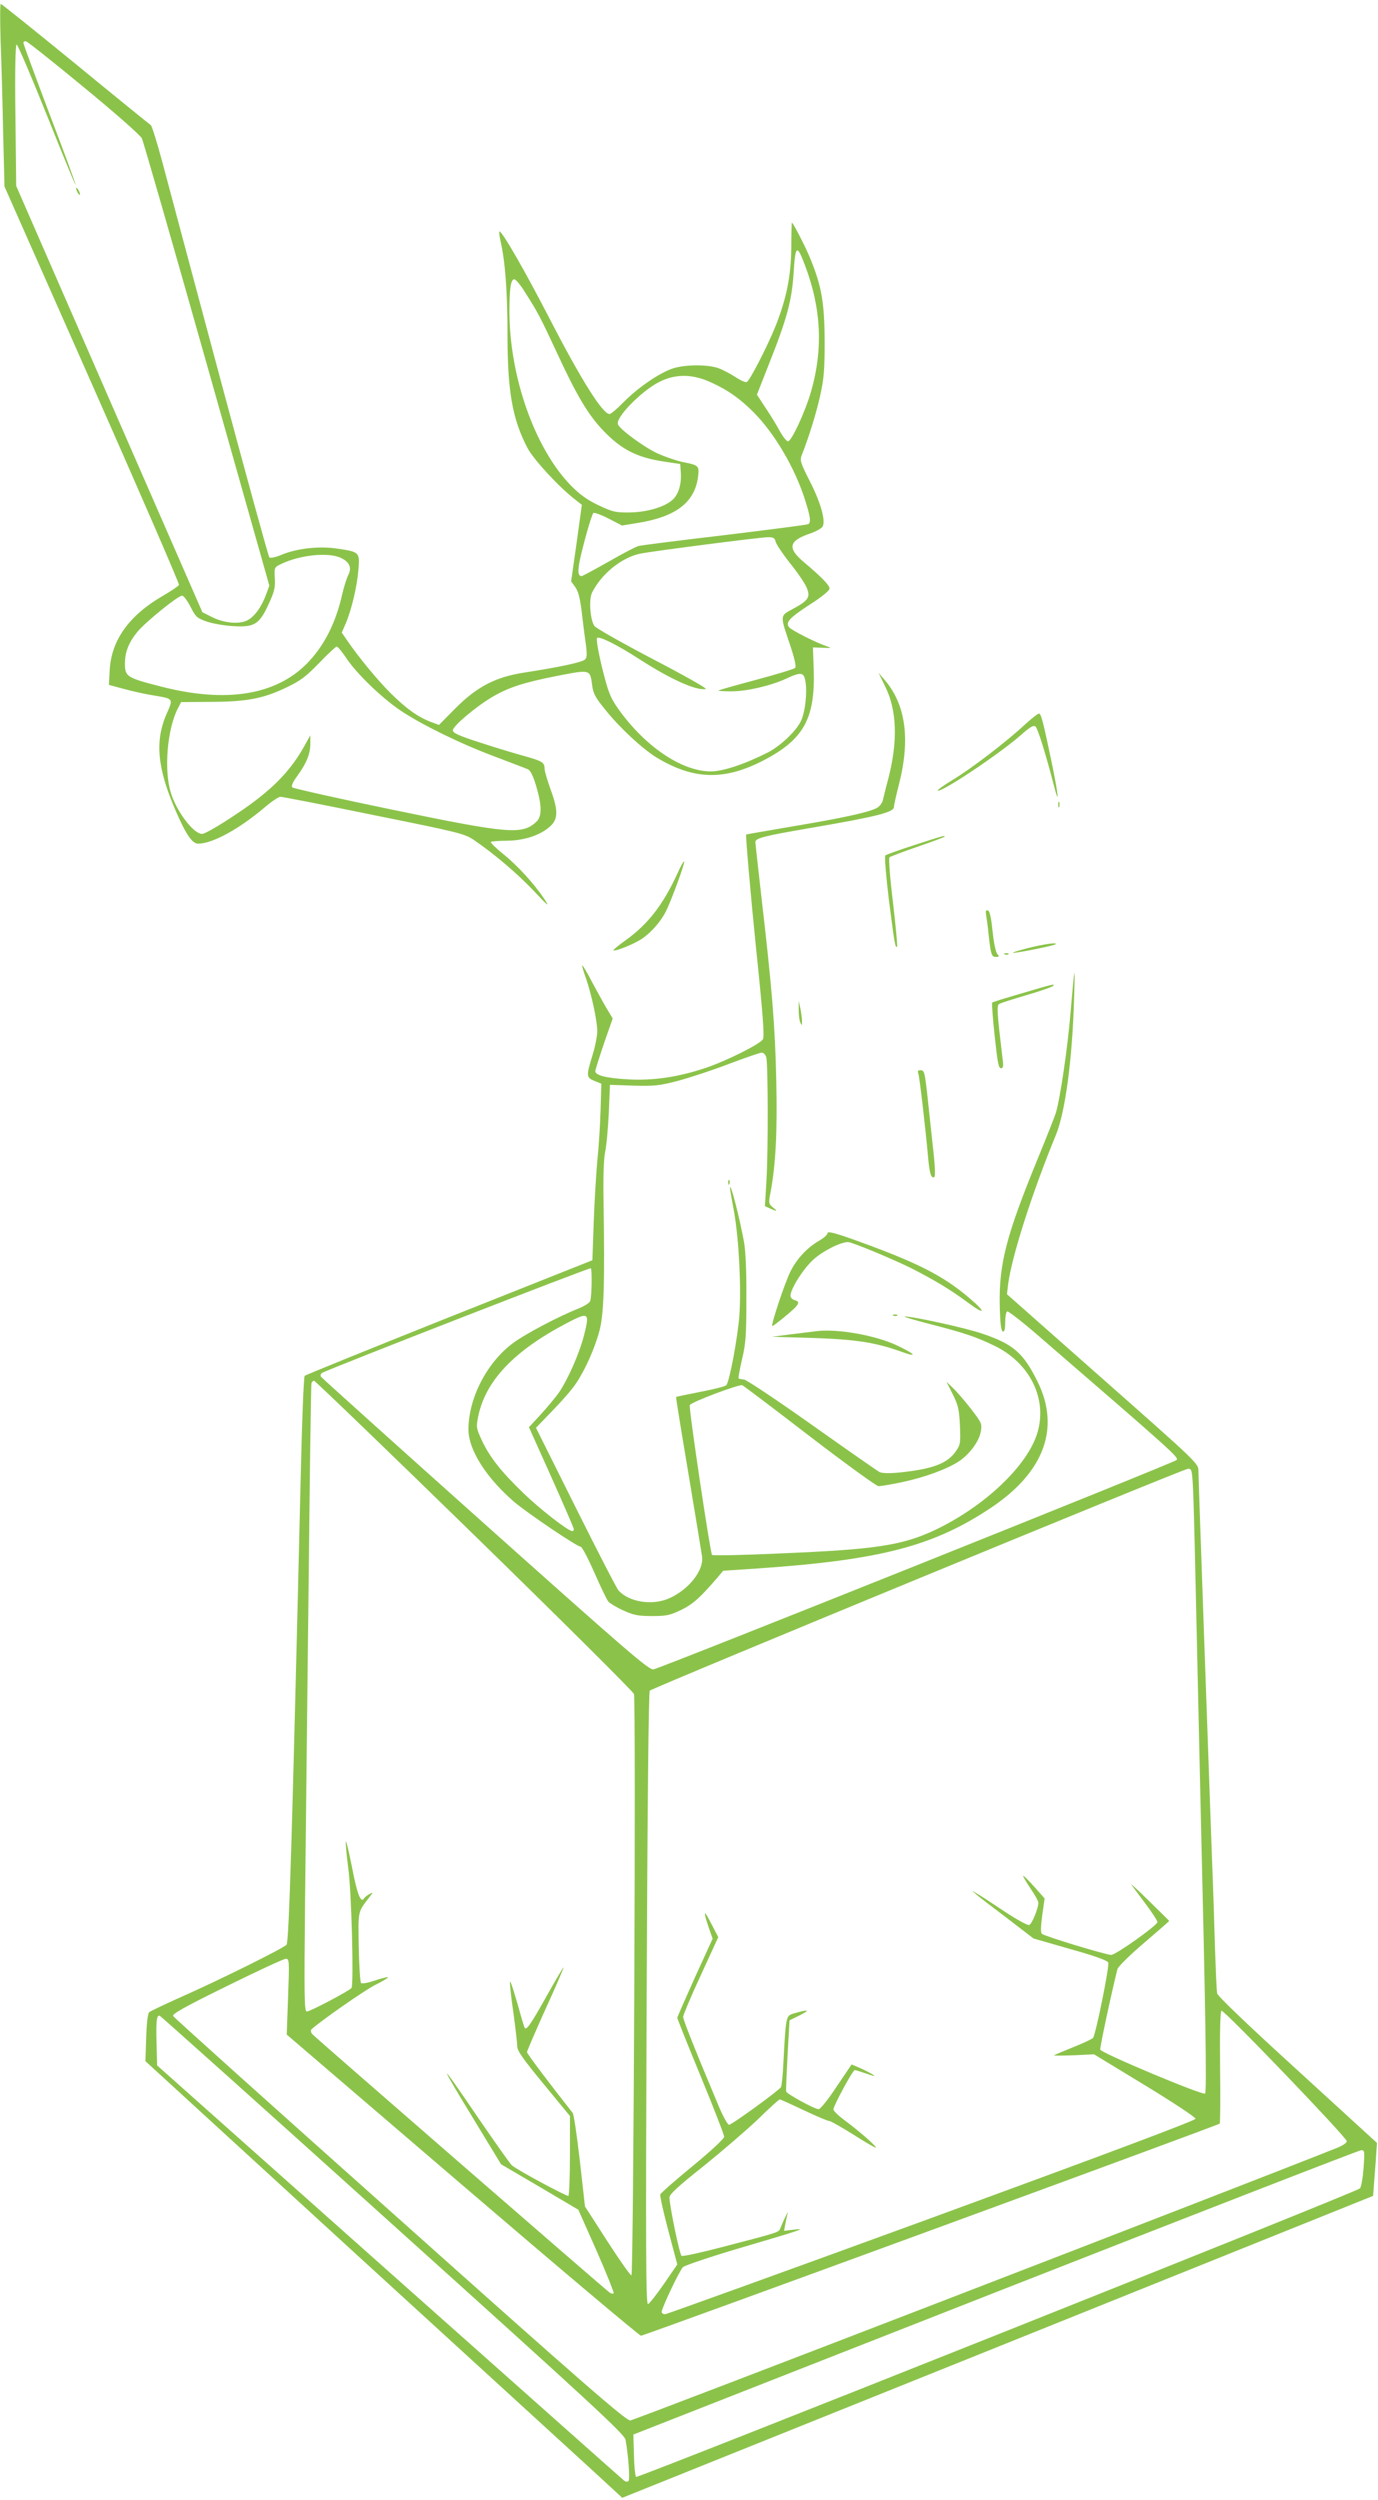 <?xml version="1.0" standalone="no"?>
<!DOCTYPE svg PUBLIC "-//W3C//DTD SVG 20010904//EN"
 "http://www.w3.org/TR/2001/REC-SVG-20010904/DTD/svg10.dtd">
<svg version="1.0" xmlns="http://www.w3.org/2000/svg"
 width="706pt" height="1280pt" viewBox="0 0 706 1280"
 preserveAspectRatio="xMidYMid meet">
<g transform="translate(0,1280) scale(0.1,-0.1)"
fill="#8bc34a" stroke="none">
<path d="M3 12593 c4 -104 10 -314 13 -468 l7 -280 449 -1014 c247 -558 447
-1019 445 -1026 -3 -6 -41 -32 -86 -58 -170 -99 -260 -225 -269 -377 l-4 -77
78 -21 c44 -12 111 -27 151 -33 102 -17 101 -16 69 -89 -64 -141 -51 -282 43
-499 54 -125 86 -171 116 -171 73 0 209 74 340 185 35 30 72 55 82 55 10 0
226 -42 479 -94 432 -87 464 -95 510 -126 104 -70 228 -176 310 -263 73 -78
81 -84 54 -42 -52 78 -137 172 -212 232 -38 31 -66 58 -63 62 4 3 41 6 83 6
89 1 173 29 222 75 40 37 40 82 0 190 -16 45 -30 92 -30 104 0 32 -12 39 -105
65 -44 12 -144 42 -223 68 -110 35 -142 50 -142 63 0 22 115 119 200 170 85
50 161 75 339 110 167 32 164 33 175 -50 5 -41 17 -63 67 -124 75 -94 190
-200 263 -245 189 -114 346 -119 547 -15 206 107 266 213 258 464 l-4 115 50
-2 c46 -2 47 -1 20 8 -56 19 -180 82 -192 97 -20 25 1 48 107 117 60 38 100
71 100 81 0 17 -38 57 -133 137 -84 71 -76 108 33 145 30 10 58 26 64 35 18
28 -9 124 -66 235 -49 97 -51 105 -39 135 35 89 73 210 93 301 19 85 23 129
23 281 -1 198 -16 282 -76 427 -24 58 -86 178 -92 178 -1 0 -3 -60 -3 -133 -2
-143 -24 -252 -79 -393 -42 -105 -134 -284 -149 -290 -7 -3 -34 9 -59 26 -25
16 -64 37 -87 45 -55 19 -162 19 -228 0 -67 -20 -182 -98 -257 -174 -33 -34
-65 -61 -72 -61 -35 0 -144 172 -308 490 -123 238 -234 432 -255 445 -4 3 -2
-21 5 -53 23 -99 35 -256 35 -471 0 -296 25 -437 103 -586 31 -58 158 -196
240 -260 l38 -30 -27 -196 -28 -196 22 -30 c15 -22 24 -57 32 -124 6 -51 15
-125 21 -163 7 -56 7 -73 -4 -83 -14 -14 -130 -39 -312 -67 -148 -23 -242 -73
-352 -183 l-84 -85 -43 16 c-65 25 -124 67 -203 145 -68 67 -169 190 -226 274
l-26 38 20 46 c30 70 58 188 65 273 8 93 7 94 -109 111 -91 14 -207 1 -285
-32 -32 -13 -57 -18 -62 -13 -5 5 -119 421 -254 924 -135 503 -267 998 -294
1099 -27 101 -54 186 -59 190 -5 3 -179 144 -386 314 -207 169 -379 307 -383
307 -4 0 -4 -84 -1 -187z m429 -242 c156 -128 289 -245 295 -260 7 -14 157
-535 333 -1158 l320 -1132 -16 -43 c-22 -62 -59 -115 -96 -134 -42 -22 -121
-15 -183 17 l-48 24 -477 1091 -477 1092 -4 361 c-3 223 0 362 6 363 5 2 74
-160 154 -359 80 -200 146 -361 148 -359 2 2 -57 163 -132 359 -74 196 -135
361 -135 367 0 7 6 10 14 8 8 -2 142 -108 298 -237z m3692 -909 c84 -221 94
-430 31 -648 -31 -106 -100 -254 -118 -254 -7 0 -26 24 -42 53 -15 28 -48 82
-73 119 l-44 67 61 155 c94 237 118 327 127 470 9 142 17 147 58 38z m-1437
-134 c69 -108 80 -129 168 -318 99 -214 158 -313 233 -392 95 -100 175 -141
317 -162 l80 -12 3 -44 c4 -58 -11 -110 -41 -138 -40 -38 -133 -65 -222 -66
-72 -1 -87 3 -159 37 -57 27 -96 55 -141 101 -184 188 -315 557 -315 892 0
117 7 164 25 164 7 0 31 -28 52 -62z m960 -468 c85 -39 145 -82 216 -153 108
-110 210 -285 261 -445 28 -88 32 -117 17 -126 -5 -3 -197 -28 -428 -56 -230
-27 -429 -52 -442 -56 -13 -3 -82 -39 -153 -80 -71 -40 -134 -74 -138 -74 -18
0 -21 22 -10 78 16 77 60 235 70 245 4 4 38 -8 77 -28 l70 -36 73 12 c200 31
298 104 316 235 7 60 7 61 -82 79 -35 8 -92 28 -127 44 -70 33 -192 123 -201
148 -14 34 119 170 211 217 85 43 172 42 270 -4z m327 -814 c3 -13 36 -62 72
-108 37 -45 75 -101 85 -123 23 -51 13 -69 -67 -112 -69 -37 -69 -30 -16 -186
24 -72 32 -111 26 -117 -6 -6 -96 -33 -200 -61 -104 -28 -191 -52 -193 -55 -2
-2 27 -4 66 -4 79 0 200 28 281 65 75 35 90 33 98 -11 11 -58 -1 -165 -24
-209 -26 -52 -106 -126 -168 -158 -121 -61 -231 -97 -292 -97 -149 0 -338 128
-475 321 -41 59 -50 82 -82 209 -21 87 -31 148 -26 153 11 11 100 -33 218
-109 158 -102 291 -162 339 -152 9 2 -113 71 -271 153 -158 83 -293 159 -300
170 -22 34 -29 138 -11 172 49 96 151 178 246 198 49 11 607 83 651 84 31 1
38 -3 43 -23z m-2225 -84 c43 -21 54 -50 35 -87 -8 -16 -22 -60 -31 -99 -33
-148 -95 -268 -183 -356 -161 -161 -415 -200 -743 -116 -176 45 -187 51 -187
117 0 60 19 109 65 165 42 50 207 184 228 184 8 0 27 -26 43 -57 27 -53 33
-58 84 -76 30 -10 91 -21 135 -23 108 -7 134 9 181 112 29 63 35 84 32 132 -3
56 -3 57 32 74 97 47 247 62 309 30z m26 -513 c52 -78 180 -202 278 -268 108
-72 305 -169 482 -235 83 -32 159 -60 169 -65 13 -5 27 -32 43 -86 30 -102 30
-155 1 -183 -73 -67 -139 -62 -738 62 -276 57 -507 109 -512 114 -7 7 1 26 26
60 47 65 66 112 66 164 l0 43 -29 -52 c-67 -122 -155 -215 -301 -318 -103 -72
-207 -135 -225 -135 -44 0 -133 118 -161 215 -34 116 -17 320 36 425 l18 35
154 1 c184 1 268 17 388 75 71 34 98 55 165 124 44 46 85 84 90 84 6 0 28 -27
50 -60z"/>
<path d="M390 11835 c0 -5 5 -17 10 -25 5 -8 10 -10 10 -5 0 6 -5 17 -10 25
-5 8 -10 11 -10 5z"/>
<path d="M4535 9285 c61 -122 66 -285 14 -480 -12 -44 -23 -90 -26 -103 -3
-13 -15 -29 -27 -37 -35 -22 -169 -52 -427 -95 -134 -23 -244 -42 -246 -43 -4
-4 24 -320 48 -557 38 -365 46 -475 38 -491 -12 -24 -188 -112 -296 -148 -138
-46 -266 -65 -393 -58 -110 6 -170 20 -170 42 0 6 20 70 44 141 l45 129 -30
50 c-16 27 -50 89 -76 137 -25 49 -48 86 -50 85 -2 -2 6 -30 18 -63 29 -83 59
-221 59 -274 0 -25 -11 -81 -25 -125 -32 -105 -32 -112 11 -130 l35 -14 -4
-133 c-2 -73 -9 -187 -16 -253 -6 -66 -15 -209 -19 -319 l-7 -199 -732 -291
c-403 -161 -737 -296 -742 -301 -5 -6 -14 -233 -20 -505 -44 -1839 -60 -2392
-73 -2408 -16 -18 -346 -182 -548 -271 -80 -36 -150 -69 -156 -75 -7 -7 -13
-58 -15 -131 l-4 -119 1080 -989 c594 -543 1144 -1046 1222 -1117 l141 -130
1924 773 1923 773 7 95 c4 51 9 113 10 135 l3 41 -407 372 c-247 225 -410 380
-412 394 -3 12 -7 114 -11 227 -3 113 -10 327 -16 475 -20 557 -69 1938 -69
1974 0 37 -6 43 -491 471 l-490 433 6 51 c19 145 125 474 245 765 48 118 84
385 93 701 6 187 3 174 -18 -73 -15 -183 -54 -446 -76 -517 -6 -19 -46 -120
-89 -225 -164 -399 -202 -545 -198 -757 2 -94 7 -133 16 -136 8 -2 12 11 12
47 0 27 4 52 10 56 5 3 76 -52 157 -122 696 -601 724 -626 711 -639 -15 -15
-2641 -1065 -2680 -1072 -23 -4 -124 83 -862 742 -459 410 -838 751 -842 757
-3 6 -1 15 6 19 31 19 1372 541 1377 536 7 -7 5 -143 -3 -167 -2 -10 -30 -27
-62 -40 -97 -38 -270 -129 -332 -175 -135 -99 -230 -283 -230 -444 0 -104 92
-248 235 -371 70 -59 322 -229 340 -229 7 0 38 -60 70 -132 32 -73 64 -140 72
-149 8 -9 42 -30 76 -45 53 -24 75 -29 147 -29 76 0 92 4 151 32 61 30 98 64
189 170 l25 30 180 12 c626 43 898 114 1193 311 272 182 355 408 238 645 -73
148 -124 192 -283 246 -84 29 -357 89 -398 88 -11 0 48 -18 130 -39 175 -45
235 -65 330 -111 180 -87 271 -269 221 -442 -49 -170 -270 -380 -527 -502
-167 -78 -302 -99 -786 -119 -191 -9 -351 -12 -355 -8 -9 9 -120 752 -114 767
5 15 253 108 269 102 7 -3 162 -120 345 -261 184 -141 343 -256 353 -256 11 0
66 9 122 21 114 24 231 67 291 107 55 37 103 103 111 152 7 39 4 45 -48 113
-31 40 -72 88 -92 107 l-36 35 32 -64 c28 -56 33 -77 37 -160 4 -89 2 -99 -20
-131 -44 -64 -118 -92 -290 -110 -55 -5 -90 -4 -103 3 -11 6 -166 114 -344
240 -179 127 -335 231 -349 233 -13 1 -26 4 -28 6 -2 3 6 47 18 99 19 80 22
125 22 309 1 139 -4 242 -12 290 -24 130 -72 316 -72 276 0 -4 9 -59 21 -122
25 -142 37 -386 27 -531 -9 -115 -51 -340 -67 -356 -6 -6 -65 -21 -133 -34
-67 -13 -123 -25 -124 -26 -2 -1 27 -178 63 -392 36 -215 67 -406 70 -426 9
-70 -67 -167 -166 -212 -87 -40 -208 -21 -262 39 -10 11 -108 202 -220 426
l-203 407 85 88 c47 48 100 109 118 136 48 70 98 182 122 272 23 86 28 237 21
670 -2 118 1 211 8 245 7 30 15 120 19 200 l6 145 121 -4 c106 -3 133 0 225
24 57 15 174 53 260 86 85 32 163 59 172 59 9 0 19 -11 23 -24 9 -37 10 -477
1 -627 l-8 -135 26 -12 c37 -17 41 -15 14 6 -21 18 -22 22 -11 78 26 141 35
303 29 574 -6 279 -22 473 -77 945 -16 143 -30 266 -30 273 0 20 41 31 280 72
344 59 430 81 430 108 0 10 12 62 26 117 59 231 34 410 -75 535 l-30 35 34
-70z m-1543 -3323 c-24 -93 -82 -225 -130 -295 -17 -23 -57 -72 -91 -109 l-61
-66 115 -256 c63 -141 115 -261 115 -266 0 -6 -4 -10 -8 -10 -21 0 -165 112
-251 195 -114 110 -172 184 -212 269 -29 63 -30 68 -19 123 37 182 183 336
454 478 113 59 118 55 88 -63z m-562 -1023 c446 -435 814 -801 818 -813 11
-35 -2 -2976 -13 -2977 -5 -1 -61 78 -124 176 l-114 177 -26 232 c-15 129 -31
240 -37 247 -117 148 -234 303 -234 311 0 6 43 105 95 221 53 115 94 211 92
213 -1 2 -40 -64 -86 -146 -81 -145 -105 -179 -113 -163 -3 4 -20 62 -38 127
-19 66 -35 115 -37 109 -2 -6 5 -77 17 -157 11 -80 20 -159 20 -175 0 -22 31
-66 135 -192 l135 -164 0 -202 c0 -111 -4 -204 -8 -207 -7 -4 -260 131 -289
156 -8 6 -84 114 -170 239 -214 315 -216 309 -10 -29 l124 -204 198 -116 198
-117 93 -209 c51 -116 90 -214 88 -218 -3 -5 -13 -3 -22 4 -46 36 -1510 1308
-1522 1322 -8 10 -9 20 -4 25 47 43 272 200 326 227 39 19 68 37 66 40 -3 2
-33 -6 -67 -17 -35 -12 -66 -18 -71 -13 -5 5 -10 88 -12 185 -3 189 -5 176 53
253 22 28 22 29 1 17 -11 -6 -24 -16 -27 -22 -16 -26 -35 21 -61 157 -16 80
-30 141 -32 134 -2 -6 3 -66 12 -133 17 -121 29 -596 17 -616 -9 -14 -212
-121 -229 -121 -13 0 -14 69 -9 568 4 312 11 1033 18 1602 6 569 12 1041 15
1048 2 6 8 12 13 12 5 0 375 -356 821 -791z m3684 199 c3 -79 10 -370 16 -648
6 -278 15 -678 20 -890 27 -1121 33 -1511 24 -1520 -11 -11 -531 207 -537 225
-3 8 57 289 88 412 3 12 63 72 135 133 71 61 130 112 130 114 0 1 -46 46 -102
101 -56 55 -97 93 -92 85 6 -8 38 -52 72 -97 34 -45 62 -88 62 -95 -1 -17
-213 -168 -237 -168 -27 0 -343 96 -355 108 -7 7 -6 37 2 96 l12 85 -53 60
c-30 33 -55 58 -57 56 -2 -2 15 -31 37 -64 23 -33 41 -66 41 -74 0 -28 -33
-109 -47 -114 -8 -3 -64 28 -126 69 -62 41 -125 83 -142 92 -29 18 -30 18 -8
0 11 -11 83 -66 160 -124 l138 -106 188 -54 c126 -35 191 -59 195 -69 7 -18
-64 -369 -78 -386 -5 -6 -52 -28 -105 -49 -52 -21 -95 -39 -95 -41 0 -1 46 -1
103 1 l102 5 260 -158 c143 -87 260 -164 260 -172 0 -9 -451 -178 -1350 -507
-742 -271 -1358 -493 -1367 -494 -10 0 -18 5 -18 12 0 19 91 211 109 229 9 9
140 53 292 98 317 93 346 103 275 94 l-49 -6 7 37 c4 21 9 45 12 54 5 18 -22
-38 -37 -75 -9 -24 5 -20 -295 -98 -111 -29 -206 -50 -212 -46 -10 6 -62 257
-62 299 0 16 45 58 173 159 94 76 220 184 279 240 58 57 109 103 113 103 4 0
59 -25 122 -55 64 -30 122 -55 130 -55 8 0 64 -32 125 -70 61 -39 113 -69 115
-67 5 6 -77 78 -154 136 -35 25 -63 52 -63 60 0 18 99 201 109 201 5 0 28 -7
51 -15 23 -8 45 -15 49 -15 8 1 -44 29 -85 46 l-31 13 -77 -114 c-45 -68 -83
-115 -92 -115 -20 0 -161 77 -166 90 -2 5 2 90 7 187 l10 178 55 27 c55 28 41
30 -37 7 -36 -11 -37 -18 -49 -245 -3 -67 -9 -126 -13 -131 -12 -19 -252 -193
-266 -193 -7 0 -33 47 -58 108 -125 298 -177 430 -177 445 0 9 40 104 90 212
l90 196 -35 67 c-39 77 -44 72 -15 -15 l21 -60 -91 -199 c-49 -109 -90 -202
-90 -206 0 -5 54 -140 120 -300 66 -160 120 -299 120 -309 0 -10 -64 -70 -161
-150 -88 -72 -163 -138 -166 -145 -3 -8 16 -91 41 -186 l46 -173 -68 -99 c-38
-55 -75 -102 -82 -104 -11 -4 -12 268 -7 1564 4 974 10 1571 16 1577 15 15
2733 1135 2757 1136 21 1 22 -4 28 -141z m-4638 -2562 l-7 -194 900 -771 c495
-424 907 -771 915 -771 16 0 2956 1077 2965 1086 3 3 4 133 2 288 -2 183 1
286 7 290 12 7 642 -649 642 -668 0 -8 -19 -21 -42 -31 -475 -190 -3611 -1399
-3629 -1399 -22 -1 -253 200 -1180 1028 -635 566 -1158 1035 -1162 1043 -6 10
57 46 275 153 156 77 292 140 302 140 18 0 19 -7 12 -194z m538 -1169 c1021
-919 1186 -1072 1191 -1100 15 -86 23 -203 15 -211 -6 -6 -16 -4 -27 6 -10 8
-551 489 -1203 1068 l-1185 1054 -3 115 c-3 117 1 145 17 139 5 -2 543 -483
1195 -1071z m4972 291 c-4 -51 -12 -98 -19 -104 -23 -21 -3700 -1485 -3708
-1477 -5 5 -10 56 -11 113 l-3 104 1855 728 c1020 400 1864 728 1874 728 18 0
18 -6 12 -92z"/>
<path d="M5250 9089 c-95 -88 -271 -223 -367 -281 -46 -28 -81 -53 -79 -56 14
-14 312 184 425 283 47 42 66 53 76 45 12 -10 51 -135 94 -300 29 -114 25 -58
-9 107 -44 211 -55 256 -66 259 -5 2 -38 -24 -74 -57z"/>
<path d="M5422 8680 c0 -14 2 -19 5 -12 2 6 2 18 0 25 -3 6 -5 1 -5 -13z"/>
<path d="M4685 8473 c-77 -25 -144 -49 -149 -53 -5 -5 3 -101 18 -227 29 -226
33 -250 42 -240 3 2 -7 105 -21 227 -15 122 -23 226 -18 230 4 4 70 29 146 55
75 26 137 49 137 51 0 7 -11 4 -155 -43z"/>
<path d="M3471 8328 c-74 -161 -151 -261 -269 -345 -35 -25 -61 -47 -59 -49 6
-7 88 25 133 51 50 29 106 90 135 147 28 55 100 251 94 257 -3 2 -18 -25 -34
-61z"/>
<path d="M5053 8109 c3 -19 9 -61 12 -94 11 -102 15 -115 37 -115 18 0 19 2 7
16 -8 10 -18 61 -24 117 -7 70 -14 102 -24 105 -11 4 -12 -3 -8 -29z"/>
<path d="M5265 7945 c-49 -13 -83 -23 -74 -24 21 -1 211 37 217 44 12 11 -59
1 -143 -20z"/>
<path d="M5148 7913 c7 -3 16 -2 19 1 4 3 -2 6 -13 5 -11 0 -14 -3 -6 -6z"/>
<path d="M5236 7714 c-82 -24 -151 -45 -153 -48 -2 -2 3 -79 13 -170 14 -132
20 -166 32 -166 12 0 14 10 8 53 -28 235 -30 268 -17 276 7 5 71 25 142 46 72
21 132 42 135 47 7 11 6 11 -160 -38z"/>
<path d="M4092 7630 c0 -25 3 -54 8 -65 8 -18 9 -18 9 5 0 14 -4 43 -8 65 l-9
40 0 -45z"/>
<path d="M4705 7303 c6 -17 37 -281 51 -440 7 -75 16 -99 31 -90 6 4 3 67 -8
159 -9 84 -22 206 -29 271 -12 105 -15 117 -33 117 -14 0 -17 -4 -12 -17z"/>
<path d="M3731 6744 c0 -11 3 -14 6 -6 3 7 2 16 -1 19 -3 4 -6 -2 -5 -13z"/>
<path d="M4240 6486 c0 -8 -20 -26 -45 -40 -61 -36 -112 -91 -145 -156 -28
-55 -103 -280 -93 -280 7 0 105 80 121 99 17 21 15 28 -8 34 -11 3 -20 13 -20
22 0 35 65 138 117 185 48 44 139 90 178 90 20 0 224 -85 320 -132 120 -61
204 -111 294 -178 89 -66 95 -51 9 22 -139 119 -274 186 -601 303 -93 33 -127
41 -127 31z"/>
<path d="M4578 6063 c7 -3 16 -2 19 1 4 3 -2 6 -13 5 -11 0 -14 -3 -6 -6z"/>
<path d="M4185 5984 c-16 -2 -75 -9 -130 -16 l-100 -13 205 -6 c224 -7 324
-23 454 -69 90 -33 80 -16 -19 31 -108 51 -303 86 -410 73z"/>
</g>
</svg>
